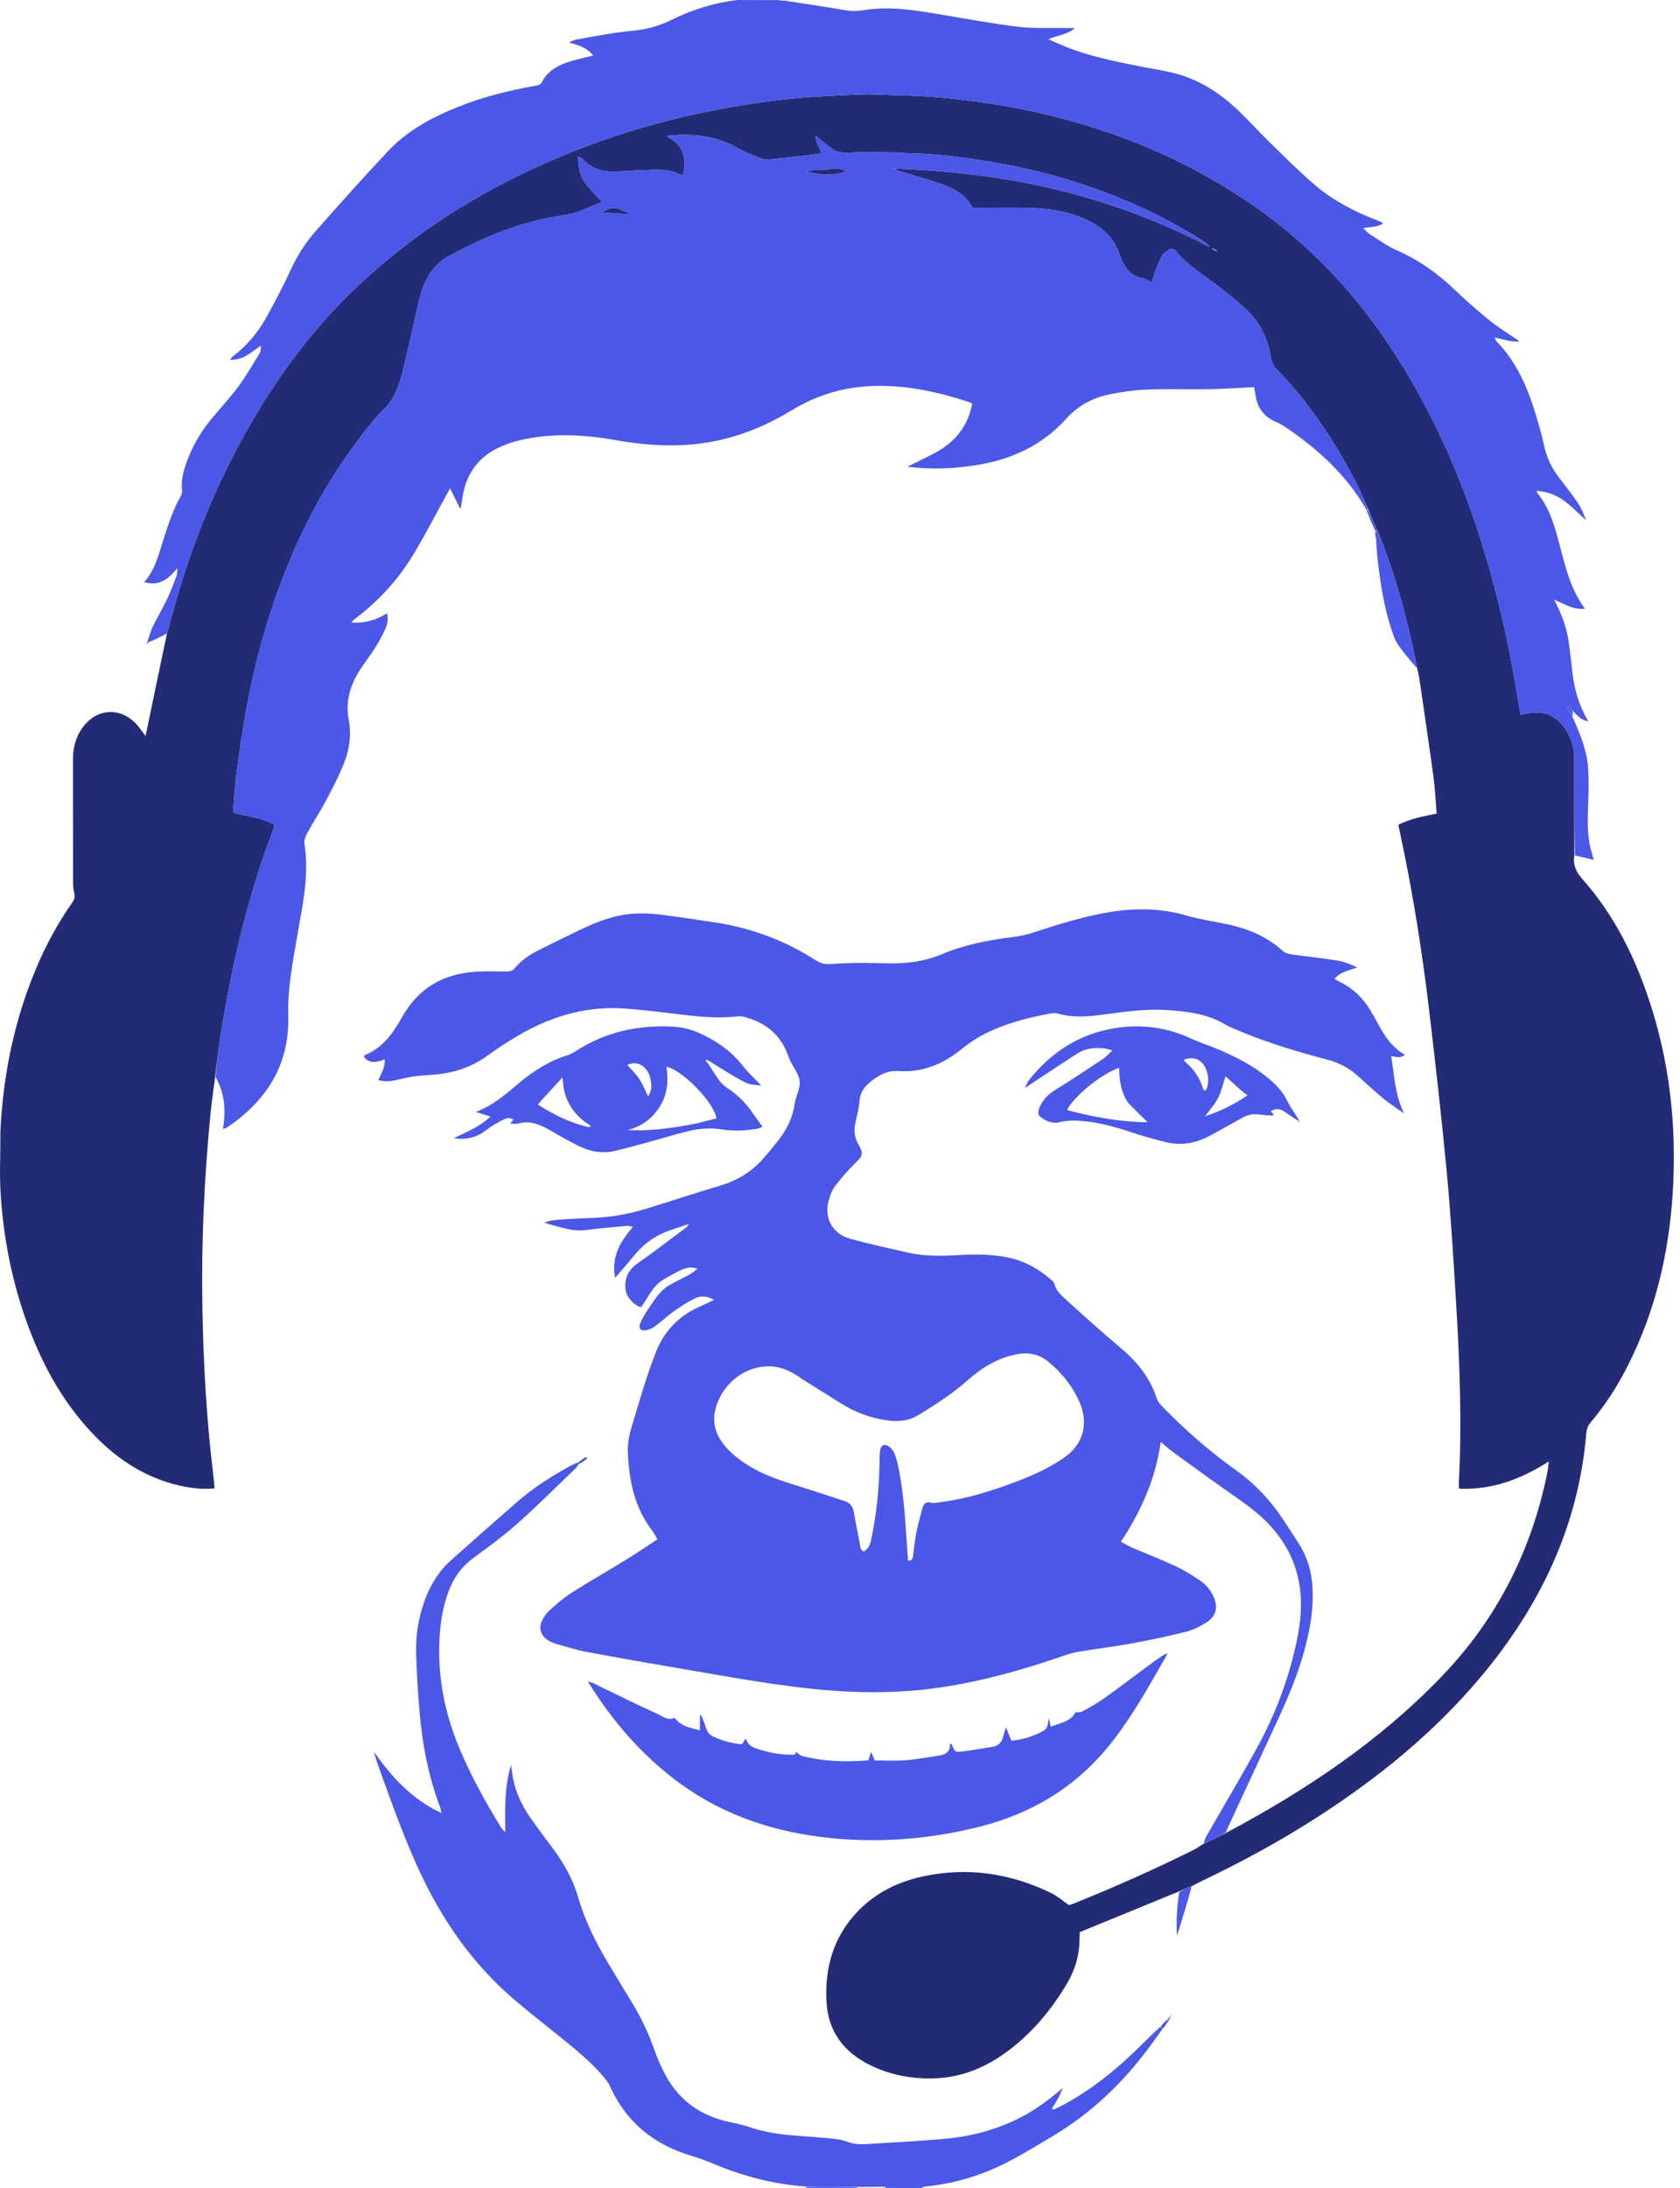 <svg width="169" height="220" viewBox="0 0 169 220" fill="none" xmlns="http://www.w3.org/2000/svg">
<path d="M81.129 220C81.06 219.973 81.068 219.945 81.139 219.866C82.875 219.83 84.548 219.846 86.214 219.896C86.207 219.931 86.195 220 86.195 220C84.532 220 82.87 220 81.129 220Z" fill="#4B57E7"/>
<path d="M92.841 219.843C92.841 219.843 92.822 219.921 92.827 219.961C91.611 220 90.391 220 89.09 219.965C89.009 219.93 88.997 219.86 89.075 219.846C90.383 219.836 91.612 219.839 92.841 219.843Z" fill="#4B57E7"/>
<path d="M0.03 119.382C0.014 118.759 -0.005 118.21 0.001 117.661C0.016 116.367 0.042 115.072 0.042 113.701C0.276 108.881 1.12 104.251 2.703 99.763C3.83 96.568 5.296 93.545 7.25 90.771C7.494 90.424 7.579 90.123 7.453 89.702C7.344 89.34 7.35 88.936 7.35 88.551C7.343 84.458 7.349 80.366 7.343 76.274C7.342 75.193 7.603 74.193 8.204 73.294C9.679 71.089 12.356 71.004 13.975 73.106C14.192 73.387 14.402 73.675 14.644 73.998C15.352 70.584 16.047 67.231 16.78 63.758C16.983 63.024 17.151 62.412 17.317 61.799C19.043 55.426 21.434 49.318 24.667 43.553C27.959 37.681 31.935 32.347 36.979 27.84C38.919 26.106 40.94 24.482 43.07 22.994C46.773 20.407 50.71 18.232 54.84 16.401C58.508 14.775 62.275 13.434 66.15 12.396C70.127 11.332 74.153 10.554 78.245 10.066C81.045 9.732 83.853 9.596 86.664 9.489C87.957 9.44 89.257 9.562 90.554 9.582C93.595 9.63 96.608 9.959 99.612 10.413C103.168 10.951 106.654 11.77 110.08 12.852C114.097 14.121 117.945 15.783 121.615 17.857C125.142 19.849 128.427 22.179 131.409 24.916C133.426 26.766 135.29 28.764 136.994 30.918C140.481 35.324 143.243 40.158 145.544 45.262C147.341 49.245 148.765 53.368 149.94 57.578C150.958 61.221 151.791 64.905 152.41 68.637C152.586 69.694 152.775 70.748 152.964 71.838C153.178 71.808 153.34 71.802 153.494 71.763C155.147 71.342 156.479 71.847 157.441 73.252C158.053 74.147 158.356 75.136 158.359 76.213C158.368 79.475 158.366 82.738 158.369 86C158.215 86.965 158.561 87.683 159.223 88.429C162.312 91.91 164.358 95.994 165.836 100.378C167.973 106.72 168.685 113.253 168.27 119.904C167.888 126.026 166.503 131.909 163.694 137.406C162.685 139.381 161.5 141.242 160.062 142.934C159.781 143.265 159.616 143.61 159.58 144.042C158.799 153.472 154.889 161.549 148.866 168.697C144.194 174.241 138.626 178.749 132.555 182.662C128.79 185.088 124.862 187.224 120.816 189.143C120.544 189.272 120.283 189.427 119.916 189.609C119.414 189.815 119.013 189.983 118.612 190.151C115.294 191.511 111.976 192.871 108.617 194.248C108.592 194.792 108.607 195.43 108.524 196.055C108.366 197.244 107.958 198.362 107.347 199.392C105.782 202.033 103.854 204.365 101.379 206.206C99.227 207.806 96.843 208.83 94.128 208.941C91.798 209.037 89.556 208.633 87.463 207.586C84.9 206.305 83.332 204.259 83.15 201.361C82.928 197.821 83.85 194.622 86.406 192.037C88.188 190.236 90.386 189.174 92.839 188.645C97.327 187.679 101.625 188.322 105.732 190.312C106.343 190.607 106.871 191.075 107.526 191.524C107.591 191.505 107.776 191.467 107.948 191.398C112.098 189.729 116.187 187.921 120.186 185.916C120.452 185.783 120.688 185.588 121.044 185.39C121.873 184.997 122.596 184.638 123.319 184.278C131.316 180.027 138.789 175.049 145.094 168.472C150.653 162.673 154.112 155.776 155.679 147.913C155.732 147.648 155.747 147.374 155.801 146.93C152.984 148.72 150.09 149.811 146.777 149.659C146.767 149.439 146.744 149.255 146.753 149.072C147.076 142.906 146.829 136.747 146.453 130.593C146.194 126.347 145.938 122.097 145.539 117.862C145.031 112.473 144.418 107.093 143.782 101.717C143.087 95.847 142.167 90.011 140.942 84.226C140.852 83.798 140.759 83.371 140.662 82.921C141.885 82.308 143.18 82.057 144.518 81.797C144.415 80.54 144.37 79.354 144.211 78.183C143.758 74.846 143.26 71.515 142.774 68.182C142.734 67.91 142.65 67.645 142.576 67.247C142.247 65.694 141.953 64.264 141.605 62.847C140.815 59.631 139.853 56.469 138.558 53.355C138.244 52.617 137.938 51.936 137.626 51.195C137.289 50.406 136.982 49.665 136.622 48.95C134.422 44.583 131.765 40.532 128.327 37.022C128.095 36.785 127.914 36.421 127.866 36.094C127.589 34.164 126.803 32.484 125.392 31.15C124.452 30.261 123.43 29.454 122.402 28.665C120.981 27.574 119.415 26.662 118.277 25.233C118.091 24.999 117.842 24.961 117.612 25.102C117.358 25.256 117.066 25.429 116.927 25.672C116.643 26.17 116.434 26.714 116.225 27.25C116.089 27.599 116.007 27.969 115.88 28.4C115.5 28.229 115.215 28.033 114.904 27.97C113.581 27.705 113.003 26.729 112.627 25.594C112.085 23.957 110.942 22.896 109.45 22.17C107.708 21.322 105.824 20.993 103.915 20.919C101.906 20.84 99.893 20.901 97.823 20.901C97.258 19.752 96.194 19.057 94.981 18.611C93.715 18.145 92.406 17.794 91.115 17.395C90.931 17.337 90.74 17.299 90.558 17.234C90.382 17.171 90.215 17.086 89.883 16.941C95.547 17.15 100.96 17.776 106.293 19.056C111.647 20.341 116.756 22.265 121.646 24.812C121.542 24.619 121.408 24.495 121.256 24.396C117.574 22.007 113.629 20.162 109.484 18.737C106.319 17.649 103.079 16.842 99.781 16.291C96.869 15.803 93.939 15.439 90.978 15.395C90.703 15.391 90.429 15.335 90.154 15.333C88.58 15.325 87.003 15.274 85.433 15.35C84.79 15.381 84.222 15.347 83.711 14.969C83.162 14.564 82.635 14.128 82.054 13.67C81.997 14.339 82.507 14.799 82.624 15.421C82.283 15.476 81.987 15.536 81.689 15.569C80.264 15.729 78.84 15.891 77.413 16.03C77.148 16.056 76.851 16.043 76.608 15.948C75.814 15.635 74.999 15.343 74.262 14.922C72.067 13.666 69.725 13.363 67.041 13.669C68.836 14.622 69.116 16 68.696 17.629C68.104 17.439 67.571 17.167 67.017 17.113C66.197 17.033 65.361 17.093 64.533 17.119C63.568 17.151 62.604 17.25 61.64 17.248C60.497 17.247 59.466 16.902 58.656 16.039C58.556 15.932 58.412 15.867 58.175 15.705C58.172 16.739 58.302 17.612 58.838 18.338C59.35 19.032 59.972 19.643 60.554 20.301C59.7 20.657 58.865 21.016 58.019 21.351C57.766 21.451 57.488 21.495 57.218 21.545C56.296 21.716 55.364 21.838 54.453 22.05C51.089 22.832 47.957 24.209 44.948 25.87C44.433 26.154 43.982 26.606 43.593 27.059C42.724 28.072 42.358 29.329 42.062 30.599C41.55 32.801 41.096 35.018 40.545 37.211C40.169 38.711 39.684 40.183 38.477 41.28C38.151 41.577 37.86 41.916 37.58 42.257C34.5 46.018 31.95 50.103 29.94 54.536C27.532 59.847 25.877 65.387 24.815 71.109C24.428 73.195 24.132 75.299 23.841 77.402C23.672 78.63 23.59 79.871 23.482 81.107C23.463 81.316 23.509 81.53 23.525 81.733C24.945 82.059 26.347 82.231 27.639 82.92C27.54 83.225 27.467 83.488 27.369 83.741C26.203 86.759 25.28 89.852 24.467 92.981C23.515 96.642 22.797 100.351 22.188 104.082C21.962 105.468 21.823 106.869 21.644 108.263C21.49 109.467 21.306 110.669 21.187 111.877C20.543 118.374 20.248 124.887 20.36 131.415C20.456 137.027 20.767 142.626 21.446 148.201C21.502 148.662 21.536 149.125 21.585 149.634C20.195 149.765 18.866 149.574 17.555 149.229C14.187 148.341 11.455 146.43 9.118 143.911C6.079 140.636 4.04 136.772 2.571 132.588C1.079 128.338 0.266 123.953 0.03 119.382ZM122.376 25.268C122.406 25.268 122.437 25.269 122.467 25.27C122.431 25.251 122.396 25.233 122.316 25.123C122.221 25.097 122.127 25.07 122.022 24.971C121.985 24.974 121.947 24.978 121.909 24.982C121.951 25.003 121.992 25.023 122.078 25.137C122.176 25.16 122.273 25.182 122.376 25.268Z" fill="#242B76"/>
<path d="M123.341 184.213C122.596 184.638 121.874 184.997 121.086 185.355C121.144 185.079 121.247 184.793 121.395 184.534C123.099 181.56 124.863 178.62 126.505 175.613C128.449 172.052 129.831 168.275 130.584 164.272C131.357 160.164 130.639 156.469 127.733 153.332C126.654 152.168 125.381 151.248 124.082 150.347C122.085 148.96 120.122 147.525 118.152 146.098C117.708 145.777 117.299 145.407 116.759 144.965C116.254 148.673 114.795 151.906 112.756 155.002C113.208 155.235 113.581 155.456 113.976 155.626C115.397 156.238 116.842 156.797 118.244 157.449C119.067 157.831 119.849 158.316 120.605 158.819C121.228 159.235 121.747 159.781 122.065 160.484C122.566 161.593 122.352 162.501 121.323 163.138C120.695 163.525 120.005 163.877 119.295 164.054C117.475 164.507 115.636 164.894 113.791 165.232C112.026 165.554 110.241 165.766 108.469 166.059C107.929 166.148 107.396 166.319 106.876 166.499C102.875 167.887 98.812 169.025 94.614 169.646C90.958 170.186 87.294 170.242 83.614 169.959C78.618 169.574 73.704 168.642 68.775 167.805C65.507 167.251 62.242 166.678 58.985 166.068C57.957 165.876 56.953 165.55 55.944 165.264C55.655 165.182 55.367 165.057 55.113 164.897C54.391 164.441 54.157 163.637 54.55 162.88C54.738 162.518 54.983 162.156 55.286 161.889C55.989 161.27 56.698 160.637 57.486 160.137C59.328 158.967 61.227 157.885 63.087 156.742C64.095 156.122 65.072 155.45 66.138 154.753C65.916 154.386 65.775 154.092 65.58 153.839C63.795 151.515 63.274 148.792 63.157 145.968C63.123 145.159 63.285 144.309 63.52 143.527C64.283 140.988 65.004 138.426 65.969 135.962C66.771 133.909 68.231 132.31 70.323 131.395C70.794 131.189 71.252 130.953 71.827 130.677C71.073 130.248 70.414 130.273 69.824 130.568C69.089 130.936 68.394 131.397 67.724 131.876C67.073 132.341 66.492 132.905 65.843 133.374C65.567 133.573 65.205 133.711 64.866 133.754C64.458 133.805 64.224 133.507 64.371 133.118C64.544 132.662 64.8 132.23 65.067 131.819C65.456 131.219 65.858 130.623 66.311 130.072C66.582 129.743 66.93 129.451 67.296 129.234C67.984 128.825 68.716 128.494 69.417 128.107C69.668 127.968 69.882 127.76 70.164 127.544C69.263 127.266 68.818 127.437 66.763 128.629C65.645 129.278 65.206 130.451 64.493 131.414C63.751 131.216 63.028 130.402 62.939 129.709C62.792 128.563 63.152 127.7 64.135 127.015C65.81 125.848 67.426 124.594 69.064 123.373C69.125 123.327 69.159 123.244 69.305 123.039C68.681 123.253 68.198 123.434 67.705 123.586C66.157 124.062 64.864 124.91 63.84 126.17C63.37 126.749 62.878 127.31 62.394 127.878C62.256 128.04 62.113 128.197 61.88 128.461C61.477 126.35 62.388 124.832 63.669 123.344C63.404 123.297 63.231 123.227 63.066 123.243C61.718 123.366 60.369 123.476 59.028 123.65C58.241 123.753 57.489 123.678 56.734 123.477C56.076 123.303 55.413 123.144 54.744 122.907C55.221 122.741 55.71 122.652 56.209 122.622C57.23 122.559 58.251 122.486 59.273 122.459C61.192 122.409 63.072 122.108 64.903 121.55C67.466 120.769 70.009 119.923 72.575 119.152C74.269 118.643 75.686 117.741 76.836 116.411C77.324 115.847 77.803 115.274 78.264 114.688C79.114 113.608 79.732 112.432 79.926 111.038C80.036 110.25 80.513 109.467 80.446 108.716C80.381 107.999 79.818 107.329 79.487 106.632C79.346 106.334 79.244 106.016 79.115 105.711C78.297 103.764 76.748 102.714 74.772 102.207C74.539 102.147 74.276 102.172 74.031 102.198C72.034 102.407 70.059 102.186 68.081 101.944C66.381 101.736 64.678 101.534 62.971 101.402C59.153 101.106 55.627 102.096 52.342 103.99C51.194 104.651 50.075 105.374 49.003 106.151C47.526 107.221 45.886 107.796 44.097 107.998C43.329 108.084 42.551 108.095 41.785 108.195C41.158 108.276 40.537 108.419 39.921 108.568C39.323 108.713 38.734 108.773 38.063 108.589C38.34 107.909 38.758 107.306 38.7 106.495C37.923 106.81 37.191 106.983 36.606 106.246C36.645 106.169 36.656 106.094 36.693 106.08C38.445 105.374 39.511 103.937 40.365 102.386C42.011 99.395 44.526 97.899 47.867 97.695C48.885 97.632 49.909 97.656 50.929 97.672C51.284 97.678 51.551 97.626 51.794 97.329C52.491 96.48 53.405 95.907 54.38 95.427C55.717 94.768 57.052 94.103 58.397 93.46C60.152 92.62 61.962 91.936 63.93 91.845C64.753 91.807 65.59 91.845 66.408 91.947C68.215 92.171 70.016 92.453 71.818 92.721C75.505 93.269 78.933 94.526 82.067 96.547C82.555 96.862 83.002 96.961 83.594 96.918C85.051 96.811 86.518 96.788 87.979 96.823C89.558 96.86 91.133 96.917 92.685 96.572C93.355 96.423 94.03 96.238 94.66 95.969C96.947 94.993 99.349 94.521 101.8 94.22C102.48 94.137 103.165 94.003 103.816 93.792C106.446 92.94 109.075 92.096 111.817 91.667C114.389 91.265 116.925 91.321 119.448 92.068C120.715 92.443 122.039 92.622 123.337 92.893C125.481 93.341 127.457 94.133 129.095 95.653C129.291 95.835 129.628 95.907 129.911 95.947C131.469 96.166 133.036 96.323 134.587 96.578C135.254 96.687 135.891 96.979 136.539 97.256C135.754 97.586 134.876 97.648 134.248 98.408C134.414 98.509 134.536 98.602 134.673 98.665C136.078 99.312 137.121 100.349 137.907 101.662C138.177 102.113 138.431 102.573 138.682 103.034C139.335 104.237 140.089 105.351 141.34 106.048C140.851 106.334 140.851 106.334 139.946 106.179C140.263 108.042 140.307 109.925 141.144 111.723C141.132 111.802 141.098 111.838 141.098 111.838C140.452 111.375 139.777 110.948 139.165 110.443C138.271 109.703 137.422 108.91 136.555 108.137C135.672 107.349 134.661 106.825 133.51 106.526C130.568 105.761 127.659 104.885 124.847 103.717C124.312 103.495 123.76 103.292 123.264 102.998C121.44 101.92 119.416 101.678 117.37 101.543C115.373 101.412 113.397 101.679 111.424 101.944C109.75 102.169 108.077 102.382 106.407 101.894C106.179 101.827 105.909 101.846 105.67 101.89C103.711 102.254 101.781 102.727 99.946 103.525C98.799 104.023 97.733 104.648 96.762 105.444C94.923 106.949 92.833 107.841 90.428 107.677C89.329 107.603 88.511 108.019 87.71 108.641C87.036 109.163 86.531 109.742 86.466 110.677C86.409 111.496 86.15 112.301 86.008 113.116C85.892 113.787 85.993 114.412 86.343 115.029C86.901 116.015 86.799 116.193 85.965 117.01C85.278 117.683 84.639 118.414 84.055 119.178C83.745 119.583 83.534 120.095 83.388 120.591C82.853 122.416 83.703 124.038 85.532 124.542C87.421 125.062 89.342 125.469 91.251 125.914C92.939 126.307 94.65 126.282 96.366 126.181C98.053 126.082 99.737 126.078 101.403 126.423C103.069 126.768 104.5 127.572 105.77 128.685C105.872 128.775 106.019 128.872 106.042 128.986C106.2 129.783 106.803 130.264 107.343 130.756C109.08 132.337 110.823 133.915 112.625 135.42C114.318 136.834 115.678 138.447 116.358 140.585C116.46 140.906 116.721 141.198 116.965 141.448C119.245 143.793 121.706 145.933 124.366 147.832C126.264 149.187 127.814 150.847 129.087 152.783C129.633 153.615 130.185 154.443 130.715 155.285C131.482 156.5 131.886 157.838 132.006 159.267C132.192 161.503 131.821 163.673 131.243 165.82C130.559 168.365 129.528 170.777 128.422 173.16C126.747 176.769 125.073 180.378 123.401 183.988C123.378 184.037 123.375 184.095 123.341 184.213ZM80.686 138.648C79.759 137.969 78.771 137.435 77.591 137.37C75.216 137.24 72.972 138.802 72.122 141.162C71.626 142.54 71.788 143.82 72.646 145.012C73.22 145.808 73.951 146.434 74.751 146.988C76.198 147.992 77.813 148.621 79.484 149.14C81.302 149.706 83.108 150.315 84.924 150.892C85.483 151.07 85.789 151.416 85.888 152.001C86.068 153.062 86.29 154.116 86.489 155.173C86.549 155.488 86.52 155.846 86.909 155.983C87.412 155.591 87.499 155.456 87.679 154.586C88.177 152.171 88.422 149.728 88.475 147.265C88.486 146.795 88.468 146.321 88.53 145.858C88.609 145.265 88.987 145.102 89.462 145.452C89.673 145.607 89.858 145.848 89.959 146.09C90.129 146.494 90.252 146.924 90.343 147.355C90.852 149.768 91.028 152.221 91.189 154.674C91.238 155.415 91.293 156.156 91.345 156.894C91.789 156.928 91.818 156.654 91.856 156.366C91.956 155.599 92.033 154.827 92.184 154.07C92.351 153.233 92.573 152.406 92.805 151.585C92.922 151.172 93.175 150.931 93.677 151.075C93.903 151.14 94.171 151.077 94.416 151.047C97.232 150.696 99.917 149.858 102.548 148.834C104.096 148.232 105.602 147.538 106.975 146.592C108.092 145.824 108.864 144.815 109.017 143.422C109.132 142.368 108.83 141.393 108.366 140.469C107.662 139.065 106.66 137.89 105.454 136.895C104.571 136.167 103.542 135.937 102.42 136.127C100.442 136.462 98.795 137.474 97.336 138.769C95.815 140.118 94.124 141.198 92.403 142.255C91.313 142.925 90.13 142.949 88.966 142.756C87.409 142.497 85.933 141.937 84.585 141.079C83.326 140.278 82.053 139.502 80.686 138.648Z" fill="#4B57E7"/>
<path d="M21.696 108.299C21.823 106.869 21.961 105.468 22.188 104.082C22.797 100.351 23.515 96.642 24.467 92.981C25.28 89.852 26.203 86.758 27.369 83.741C27.467 83.488 27.539 83.225 27.639 82.92C26.347 82.231 24.945 82.059 23.525 81.733C23.509 81.53 23.463 81.316 23.482 81.107C23.59 79.871 23.672 78.63 23.841 77.402C24.132 75.299 24.428 73.195 24.815 71.109C25.877 65.387 27.532 59.847 29.94 54.535C31.95 50.103 34.5 46.018 37.58 42.257C37.859 41.915 38.151 41.576 38.477 41.28C39.684 40.183 40.169 38.711 40.545 37.211C41.096 35.018 41.55 32.801 42.062 30.599C42.358 29.328 42.724 28.072 43.593 27.059C43.982 26.605 44.433 26.154 44.948 25.87C47.957 24.209 51.089 22.832 54.453 22.05C55.364 21.838 56.296 21.716 57.218 21.545C57.488 21.495 57.766 21.451 58.019 21.351C58.864 21.016 59.7 20.657 60.554 20.301C59.971 19.643 59.35 19.031 58.838 18.338C58.302 17.612 58.172 16.738 58.175 15.705C58.412 15.867 58.556 15.932 58.656 16.039C59.466 16.902 60.497 17.247 61.64 17.248C62.604 17.25 63.568 17.151 64.533 17.119C65.361 17.093 66.197 17.033 67.017 17.113C67.571 17.167 68.104 17.439 68.695 17.629C69.116 16 68.836 14.622 67.04 13.669C69.725 13.363 72.066 13.666 74.262 14.922C74.999 15.343 75.814 15.635 76.608 15.947C76.851 16.043 77.148 16.056 77.413 16.03C78.84 15.891 80.264 15.729 81.689 15.569C81.987 15.536 82.283 15.476 82.624 15.421C82.507 14.799 81.997 14.339 82.054 13.67C82.635 14.128 83.162 14.564 83.711 14.969C84.222 15.347 84.79 15.381 85.433 15.35C87.003 15.274 88.58 15.325 90.154 15.333C90.429 15.335 90.703 15.39 90.978 15.395C93.939 15.439 96.869 15.803 99.781 16.29C103.079 16.842 106.319 17.648 109.484 18.737C113.629 20.162 117.574 22.007 121.256 24.396C121.408 24.495 121.542 24.619 121.646 24.812C116.756 22.264 111.647 20.341 106.293 19.056C100.96 17.776 95.547 17.15 89.883 16.941C90.215 17.086 90.382 17.171 90.558 17.234C90.74 17.299 90.931 17.337 91.115 17.394C92.406 17.794 93.715 18.145 94.981 18.611C96.194 19.057 97.258 19.752 97.823 20.901C99.892 20.901 101.906 20.84 103.915 20.918C105.824 20.993 107.708 21.321 109.45 22.17C110.942 22.896 112.085 23.957 112.627 25.594C113.003 26.729 113.581 27.705 114.904 27.97C115.215 28.033 115.5 28.228 115.88 28.4C116.007 27.969 116.089 27.599 116.224 27.25C116.434 26.714 116.643 26.17 116.927 25.672C117.066 25.429 117.358 25.256 117.612 25.102C117.842 24.961 118.091 24.999 118.277 25.232C119.415 26.662 120.981 27.574 122.402 28.665C123.43 29.453 124.452 30.261 125.392 31.149C126.803 32.484 127.589 34.164 127.866 36.094C127.913 36.421 128.095 36.785 128.327 37.022C131.765 40.532 134.422 44.582 136.622 48.95C136.982 49.665 137.289 50.406 137.585 51.196C137.55 51.256 137.467 51.258 137.467 51.258C135.465 47.773 132.589 45.145 129.295 42.93C129.022 42.746 128.734 42.572 128.43 42.449C127.191 41.946 126.479 41.048 126.301 39.721C126.266 39.452 126.203 39.187 126.153 38.921C124.663 38.993 123.209 39.099 121.753 39.124C119.624 39.161 117.492 39.082 115.367 39.166C114.077 39.216 112.779 39.401 111.515 39.668C109.859 40.018 108.408 40.82 107.26 42.093C104.836 44.782 101.75 46.196 98.237 46.758C95.993 47.118 93.732 47.222 91.289 46.923C91.599 46.767 91.774 46.681 91.947 46.592C92.902 46.098 93.908 45.681 94.8 45.092C96.409 44.03 97.43 42.525 97.798 40.602C97.711 40.539 97.653 40.472 97.58 40.448C94.249 39.361 90.86 38.615 87.326 38.829C84.573 38.996 82.01 39.806 79.654 41.242C77.322 42.662 74.848 43.724 72.17 44.296C68.734 45.031 65.32 44.846 61.88 44.239C58.654 43.67 55.395 43.511 52.165 44.289C51.446 44.463 50.733 44.722 50.068 45.046C48.026 46.041 46.889 47.719 46.533 49.946C46.481 50.273 46.434 50.601 46.383 50.928C46.379 50.955 46.36 50.978 46.283 51.133C45.939 50.433 45.632 49.809 45.276 49.087C45.095 49.419 44.954 49.679 44.811 49.937C43.729 51.895 42.707 53.89 41.548 55.803C40.03 58.308 38.07 60.442 35.718 62.204C35.588 62.301 35.468 62.413 35.368 62.591C36.634 62.675 37.807 62.378 38.938 61.649C39.075 62.23 38.981 62.722 38.788 63.159C38.488 63.837 38.135 64.497 37.74 65.125C37.24 65.919 36.645 66.654 36.146 67.449C35.206 68.948 34.74 70.574 35.08 72.351C35.364 73.841 35.161 75.292 34.63 76.665C34.124 77.972 33.464 79.225 32.806 80.466C32.198 81.613 31.483 82.703 30.857 83.84C30.695 84.133 30.58 84.529 30.629 84.849C30.982 87.126 30.726 89.369 30.341 91.61C29.971 93.761 29.55 95.904 29.25 98.064C29.065 99.4 28.964 100.764 28.999 102.11C29.128 107.105 26.789 110.702 22.775 113.392C22.712 113.434 22.626 113.44 22.43 113.5C22.728 111.671 22.631 109.942 21.696 108.299ZM83.063 17.059C82.431 17.104 81.786 17.035 81.169 17.24C82.435 17.591 83.692 17.716 85.094 17.244C84.394 16.802 83.803 16.929 83.063 17.059ZM62.126 20.935C61.565 20.8 61.106 21.014 60.599 21.343C61.546 21.416 62.404 21.483 63.261 21.549C63.267 21.519 63.273 21.489 63.279 21.46C62.935 21.302 62.591 21.144 62.126 20.935Z" fill="#4B57E7"/>
<path d="M158.438 86.003C158.366 82.738 158.367 79.475 158.358 76.213C158.356 75.136 158.053 74.147 157.441 73.252C156.479 71.847 155.147 71.342 153.493 71.762C153.339 71.802 153.177 71.808 152.964 71.838C152.775 70.748 152.585 69.693 152.41 68.637C151.791 64.905 150.958 61.221 149.94 57.578C148.765 53.368 147.34 49.245 145.544 45.262C143.242 40.158 140.481 35.323 136.994 30.917C135.29 28.764 133.426 26.766 131.409 24.916C128.427 22.178 125.141 19.849 121.615 17.856C117.945 15.783 114.097 14.121 110.08 12.852C106.654 11.77 103.168 10.951 99.612 10.413C96.607 9.959 93.595 9.629 90.554 9.582C89.257 9.562 87.957 9.44 86.664 9.489C83.853 9.595 81.045 9.731 78.244 10.066C74.153 10.554 70.127 11.332 66.15 12.396C62.274 13.434 58.508 14.775 54.84 16.401C50.71 18.231 46.773 20.407 43.07 22.994C40.94 24.481 38.919 26.106 36.979 27.839C31.935 32.346 27.959 37.681 24.666 43.553C21.434 49.318 19.043 55.426 17.316 61.799C17.15 62.412 16.983 63.024 16.794 63.681C16.194 64.005 15.618 64.285 14.963 64.563C14.884 64.561 14.833 64.52 14.833 64.52C15.001 64.029 15.122 63.515 15.346 63.051C15.803 62.106 16.344 61.202 16.797 60.255C17.154 59.51 17.442 58.731 17.736 57.957C17.83 57.709 17.843 57.429 17.836 57.111C16.985 58.174 16.055 58.978 14.507 58.521C15.603 57.296 15.952 55.782 16.418 54.321C16.904 52.793 17.392 51.267 18.189 49.861C18.278 49.705 18.335 49.492 18.313 49.318C18.177 48.234 18.485 47.233 18.856 46.246C19.434 44.706 20.27 43.311 21.323 42.047C22.209 40.986 23.156 39.971 23.977 38.862C24.746 37.823 25.393 36.692 26.076 35.59C26.213 35.368 26.267 35.094 26.244 34.75C25.791 35.066 25.352 35.406 24.881 35.693C24.383 35.995 23.84 36.194 23.138 36.169C23.261 36.014 23.319 35.902 23.409 35.835C24.929 34.71 26.068 33.258 26.96 31.616C27.765 30.135 28.551 28.64 29.253 27.11C29.919 25.659 30.777 24.342 31.82 23.161C34.2 20.469 36.594 17.786 39.058 15.171C40.987 13.123 43.429 11.814 46.015 10.771C48.537 9.755 51.161 9.101 53.833 8.625C54.11 8.576 54.36 8.546 54.514 8.247C55.057 7.198 55.996 6.631 57.069 6.266C57.642 6.07 58.237 5.941 58.824 5.786C59.08 5.718 59.339 5.662 59.674 5.581C59.02 4.75 58.151 4.541 57.234 4.263C57.475 4.165 57.708 4.024 57.959 3.978C59.233 3.742 60.509 3.514 61.789 3.316C62.635 3.185 63.491 3.122 64.339 3.005C65.499 2.846 66.592 2.47 67.642 1.957C69.695 0.953 71.847 0.278 74.188 0C75.582 0.006 76.906 0.015 78.307 0.012C78.383 0 78.388 -0.005 78.434 0.037C78.633 0.075 78.786 0.07 78.939 0.065C81.012 0.389 83.09 0.69 85.158 1.049C85.833 1.167 86.472 1.088 87.128 0.99C89.517 0.632 91.866 1.006 94.214 1.392C96.939 1.839 99.655 2.353 102.393 2.689C103.975 2.883 105.592 2.784 107.194 2.816C107.462 2.821 107.73 2.816 108.136 2.816C107.313 3.539 106.343 3.528 105.467 3.952C106.275 4.292 107.071 4.667 107.894 4.964C110.293 5.829 112.791 6.306 115.286 6.791C116.289 6.985 117.305 7.133 118.289 7.398C120.693 8.044 122.727 9.362 124.513 11.059C125.615 12.105 126.628 13.243 127.717 14.304C129.2 15.749 130.664 17.221 132.234 18.568C134.029 20.108 136.111 21.208 138.317 22.063C138.548 22.152 138.774 22.253 139.001 22.351C139.022 22.36 139.033 22.393 139.1 22.487C138.528 22.848 137.867 22.798 137.147 22.932C137.396 23.175 137.56 23.4 137.78 23.538C138.69 24.108 139.57 24.761 140.548 25.184C142.714 26.123 144.573 27.463 146.273 29.076C147.415 30.16 148.592 31.213 149.819 32.198C150.758 32.953 151.798 33.581 152.877 34.323C152.023 34.42 151.289 34.119 150.462 33.956C150.329 33.938 150.269 33.946 150.209 33.954C150.277 33.968 150.345 33.981 150.413 33.995C150.443 34.09 150.444 34.214 150.506 34.277C152.336 36.137 153.431 38.418 154.23 40.853C154.66 42.163 155.044 43.494 155.34 44.839C155.596 46.005 156.079 47.027 156.793 47.963C157.447 48.819 158.115 49.667 158.72 50.557C159.056 51.051 159.276 51.625 159.529 52.22C159.511 52.278 159.516 52.27 159.516 52.27C158.801 51.627 158.127 50.929 157.361 50.356C156.564 49.76 155.626 49.43 154.611 49.344C154.611 49.428 154.589 49.497 154.615 49.528C155.779 50.921 156.311 52.597 156.76 54.311C156.99 55.19 157.227 56.067 157.474 56.942C157.894 58.429 158.466 59.851 159.438 61.209C158.237 61.309 157.383 60.729 156.448 60.323C156.384 60.306 156.35 60.288 156.315 60.27C156.338 60.307 156.36 60.345 156.382 60.382C157.091 61.731 157.63 63.137 157.821 64.66C157.941 65.618 158.073 66.574 158.171 67.534C158.348 69.261 158.824 70.885 159.724 72.429C159.702 72.492 159.696 72.499 159.696 72.499C159.076 72.419 158.709 71.952 158.224 71.49C158.048 71.273 157.93 71.144 157.812 71.015C157.764 71.045 157.717 71.075 157.67 71.105C157.852 71.453 158.035 71.802 158.218 72.15C158.941 73.765 159.627 75.402 159.754 77.187C159.835 78.338 159.805 79.501 159.765 80.656C159.71 82.23 159.627 83.8 160.018 85.347C160.098 85.665 160.195 85.979 160.328 86.445C159.659 86.284 159.084 86.145 158.438 86.003ZM157.619 70.785L157.633 70.754C157.633 70.754 157.605 70.76 157.619 70.785ZM26.315 34.587C26.345 34.599 26.375 34.611 26.405 34.623C26.396 34.589 26.387 34.556 26.315 34.587Z" fill="#4B57E7"/>
<path d="M89.075 219.846C88.119 219.86 87.242 219.86 86.293 219.861C84.548 219.846 82.874 219.83 81.123 219.825C77.874 219.609 74.843 218.81 71.912 217.593C71.15 217.277 70.374 216.978 69.583 216.743C65.794 215.618 62.981 213.367 61.353 209.715C61.231 209.443 61.044 209.194 60.854 208.961C59.638 207.475 58.168 206.258 56.683 205.057C55.071 203.753 53.436 202.475 51.854 201.136C47.843 197.741 44.839 193.575 42.555 188.865C40.85 185.352 39.557 181.677 38.227 178.015C38.004 177.401 37.782 176.786 37.626 176.129C39.408 178.655 41.434 180.887 44.316 182.225C44.393 182.235 44.432 182.243 44.47 182.252C44.44 182.226 44.41 182.199 44.379 182.173C44.347 182.015 44.335 181.848 44.278 181.698C43.113 178.627 42.494 175.434 42.214 172.176C42.044 170.196 41.922 168.209 41.861 166.224C41.806 164.417 42.095 162.644 42.71 160.935C43.272 159.374 44.112 157.986 45.352 156.877C47.597 154.869 49.856 152.876 52.133 150.905C53.685 149.562 55.402 148.452 57.203 147.472C57.49 147.316 57.772 147.151 58.126 147.034C58.195 147.117 58.194 147.158 58.194 147.198C58.123 147.313 58.072 147.449 57.977 147.54C56.063 149.377 54.188 151.259 52.21 153.025C50.812 154.274 49.308 155.413 47.783 156.507C46.713 157.275 45.912 158.209 45.375 159.393C44.635 161.028 44.333 162.766 44.224 164.54C43.981 168.475 44.724 172.236 46.25 175.858C47.413 178.617 48.867 181.219 50.429 183.765C50.52 183.914 50.647 184.042 50.829 184.159C50.817 181.89 50.723 179.641 51.422 177.439C51.479 177.87 51.517 178.305 51.597 178.732C51.876 180.225 52.528 181.564 53.388 182.798C54.13 183.863 54.919 184.896 55.693 185.939C56.788 187.415 57.654 188.994 58.17 190.779C58.818 193.018 59.845 195.104 61.026 197.11C61.909 198.61 62.833 200.085 63.724 201.581C64.587 203.033 65.295 204.556 65.854 206.155C66.162 207.037 66.548 207.905 67.001 208.722C68.429 211.303 70.656 212.792 73.529 213.371C74.228 213.512 74.925 213.689 75.603 213.912C77.006 214.374 78.449 214.58 79.912 214.694C81.234 214.796 82.557 214.891 83.876 215.022C84.339 215.068 84.813 215.159 85.246 215.324C85.886 215.567 86.524 215.604 87.195 215.557C89.867 215.368 92.548 215.268 95.214 215.009C97.841 214.753 100.373 214.073 102.735 212.844C104.243 212.06 105.581 211.047 106.912 209.911C106.759 210.257 106.625 210.613 106.448 210.946C106.261 211.298 106.034 211.628 105.824 211.967C105.86 212.011 105.895 212.055 105.931 212.1C106.194 211.981 106.464 211.876 106.72 211.742C109.212 210.441 111.435 208.758 113.495 206.861C114.57 205.872 115.573 204.804 116.708 203.78C116.854 203.848 116.901 203.907 116.948 203.966C116.502 204.584 116.064 205.207 115.61 205.818C112.951 209.405 109.781 212.442 105.934 214.737C104.371 215.67 102.815 216.623 101.196 217.448C98.619 218.761 95.872 219.561 92.911 219.84C91.611 219.839 90.382 219.836 89.075 219.846ZM105.638 212.116C105.67 212.129 105.702 212.141 105.733 212.154C105.725 212.122 105.716 212.09 105.638 212.116ZM50.955 184.396L50.919 184.368C50.919 184.368 50.919 184.425 50.955 184.396Z" fill="#4B57E7"/>
<path d="M117.384 166.24C117.378 166.294 117.388 166.358 117.364 166.401C115.597 169.496 113.879 172.62 111.633 175.415C108.212 179.671 103.789 182.325 98.539 183.647C93.619 184.887 88.621 185.299 83.57 184.79C78.119 184.241 73.021 182.617 68.534 179.389C64.716 176.642 61.681 173.156 59.126 169.04C59.413 169.131 59.579 169.17 59.734 169.235C59.886 169.299 60.025 169.394 60.174 169.466C62.16 170.422 64.135 171.402 66.143 172.311C66.651 172.541 67.158 173.002 67.818 172.719C67.848 172.707 67.93 172.789 67.974 172.84C68.592 173.567 69.465 173.715 70.41 173.957C70.41 173.41 70.41 172.935 70.41 172.461C70.455 172.453 70.501 172.445 70.546 172.437C70.726 172.916 70.915 173.392 71.084 173.876C71.2 174.212 71.418 174.422 71.739 174.574C72.647 175.006 73.596 175.268 74.647 175.364C74.757 175.18 74.867 174.998 74.976 174.816C75.015 174.849 75.075 174.875 75.089 174.916C75.252 175.413 75.628 175.639 76.103 175.792C77.214 176.151 78.339 176.41 79.513 176.41C79.753 176.41 80.037 176.474 80.084 176.118C80.274 176.258 80.447 176.474 80.663 176.53C82.85 177.106 85.074 177.159 87.34 176.977C87.436 176.693 87.522 176.443 87.632 176.121C87.757 176.419 87.86 176.665 87.995 176.986C89.007 176.986 90.029 177.047 91.04 176.97C92.139 176.887 93.229 176.682 94.321 176.52C95.017 176.416 95.631 176.21 95.556 175.313C95.651 175.334 95.732 175.331 95.742 175.356C96.078 176.219 96.075 176.162 96.968 176.063C97.926 175.957 98.874 175.761 99.828 175.621C100.463 175.529 100.784 175.142 100.928 174.552C101 174.258 101.097 173.97 101.194 173.644C101.38 174.114 101.551 174.544 101.731 175C102.922 174.893 103.981 174.56 104.979 173.992C105.487 173.703 105.38 173.186 105.523 172.752C105.575 172.995 105.625 173.23 105.702 173.59C106.659 173.217 107.688 173.108 108.18 172.152C108.421 172.124 108.691 172.164 108.88 172.059C109.629 171.645 110.384 171.231 111.078 170.735C112.693 169.581 114.272 168.377 115.869 167.198C116.335 166.854 116.814 166.529 117.339 166.221C117.391 166.246 117.384 166.24 117.384 166.24Z" fill="#4B57E7"/>
<path d="M71.214 106.891C71.591 107.469 71.946 108.062 72.352 108.619C72.557 108.9 72.823 109.159 73.114 109.35C74.148 110.025 75.011 110.863 75.703 111.884C76.012 112.339 76.342 112.779 76.702 113.281C76.549 113.34 76.394 113.431 76.228 113.461C74.997 113.688 73.768 113.73 72.52 113.535C71.42 113.363 70.304 113.455 69.226 113.721C67.834 114.064 66.461 114.487 65.077 114.865C64.04 115.149 63.002 115.433 61.957 115.686C60.67 115.998 59.423 115.816 58.25 115.227C57.312 114.757 56.391 114.25 55.486 113.719C54.439 113.104 53.386 112.606 52.12 112.957C51.89 113.021 51.627 112.966 51.32 112.966C51.435 112.82 51.525 112.706 51.651 112.546C51.301 112.322 50.947 112.405 50.648 112.562C50.063 112.867 49.468 113.178 48.951 113.582C48.001 114.325 46.969 114.64 45.658 114.417C47 113.795 48.28 113.245 49.346 112.256C48.877 112.107 48.474 111.977 47.882 111.788C49.758 111.068 51.043 109.844 52.404 108.728C53.805 107.579 55.321 106.638 57.067 106.097C57.378 106.001 57.676 105.834 57.952 105.656C60.916 103.739 64.195 103.032 67.674 103.212C68.539 103.257 69.445 103.46 70.235 103.81C71.96 104.575 73.518 105.607 74.708 107.137C75.246 107.829 75.912 108.423 76.552 109.104C76.584 109.147 76.586 109.141 76.586 109.141C76.107 109.067 75.588 109.087 75.158 108.9C74.432 108.585 73.755 108.151 73.07 107.746C72.526 107.424 72.001 107.071 71.383 106.694C71.261 106.621 71.215 106.606 71.129 106.579C71.053 106.552 71.01 106.558 70.966 106.564C71.001 106.61 71.036 106.656 71.076 106.744C71.126 106.822 71.171 106.857 71.214 106.891ZM70.12 112.934C70.775 112.766 71.43 112.598 72.07 112.434C71.849 110.845 68.623 107.545 67.038 107.246C67.265 108.663 67.147 110.015 66.376 111.248C65.616 112.462 64.539 113.248 63.14 113.611C65.467 113.732 67.731 113.406 70.12 112.934ZM59.411 113.17C58.038 112.327 57.076 111.177 56.745 109.567C56.67 109.2 56.642 108.824 56.575 108.322C55.71 109.268 54.917 110.134 54.093 111.035C55.673 112.072 57.348 112.87 59.183 113.315C59.257 113.333 59.344 113.301 59.411 113.17ZM65.339 108.07C64.831 107.009 64.013 106.65 63.105 107.064C63.512 107.535 63.979 107.976 64.321 108.498C64.678 109.042 64.915 109.663 65.207 110.256C65.598 109.463 65.619 109.225 65.339 108.07ZM59.877 113.402C59.828 113.391 59.779 113.381 59.731 113.37C59.76 113.39 59.789 113.41 59.877 113.402Z" fill="#4B57E7"/>
<path d="M103.125 109.337C103.26 109.074 103.354 108.779 103.535 108.554C105.783 105.761 108.599 103.919 112.196 103.359C114.838 102.947 117.359 103.273 119.791 104.4C120.715 104.828 121.695 105.137 122.635 105.536C124.317 106.25 125.941 107.078 127.374 108.229C128.237 108.922 129.018 109.682 129.512 110.717C129.818 111.358 130.278 111.926 130.655 112.596C130.64 112.666 130.611 112.685 130.611 112.685C130.177 112.401 129.732 112.131 129.311 111.828C128.849 111.496 128.388 111.338 127.837 111.726C127.935 111.835 128.037 111.95 128.142 112.067C128.108 112.095 128.072 112.147 128.039 112.146C127.626 112.124 127.209 112.126 126.803 112.059C126.176 111.955 125.594 112.033 125.04 112.34C124.002 112.916 122.963 113.49 121.925 114.067C120.447 114.89 118.894 115.248 117.221 114.81C116.261 114.559 115.294 114.324 114.354 114.01C112.727 113.466 111.094 112.958 109.386 112.753C108.438 112.639 107.505 112.582 106.533 112.829C105.856 113.001 105.114 112.671 104.554 112.19C104.43 112.083 104.431 111.719 104.501 111.518C104.744 110.824 105.199 110.259 105.787 109.827C106.275 109.469 106.813 109.179 107.321 108.848C108.546 108.05 109.773 107.255 110.985 106.438C111.275 106.242 111.51 105.966 111.911 105.598C111.492 105.501 111.222 105.402 110.946 105.382C110.05 105.318 109.168 105.406 108.393 105.903C106.93 106.842 105.483 107.804 104.032 108.761C103.757 108.943 103.496 109.147 103.173 109.336C103.118 109.33 103.125 109.337 103.125 109.337ZM113.536 110.931C112.771 109.871 112.601 108.635 112.576 107.351C110.774 107.97 107.996 110.24 107.341 111.6C109.999 112.31 112.679 112.797 115.453 112.827C114.803 112.197 114.201 111.615 113.536 110.931ZM124.82 109.599C124.303 109.129 123.787 108.66 123.28 108.199C123.03 108.962 122.877 109.703 122.549 110.355C122.231 110.988 121.734 111.53 121.238 112.22C122.815 111.699 124.175 111.021 125.491 110.122C125.254 109.937 125.082 109.803 124.82 109.599ZM121.328 109.597C121.644 108.837 121.61 108.089 121.259 107.35C120.846 106.48 120.053 106.18 119.062 106.543C119.138 106.632 119.198 106.724 119.277 106.793C120.132 107.538 120.742 108.438 121.048 109.539C121.065 109.602 121.181 109.638 121.328 109.597Z" fill="#4B57E7"/>
<path d="M138.567 53.412C139.852 56.469 140.815 59.631 141.605 62.847C141.953 64.264 142.247 65.694 142.554 67.187C141.895 66.433 141.208 65.637 140.616 64.776C140.311 64.332 140.139 63.783 139.966 63.262C139.259 61.129 138.913 58.921 138.635 56.7C138.536 55.906 138.477 55.107 138.423 54.185C138.413 53.958 138.38 53.857 138.347 53.756C138.334 53.682 138.321 53.607 138.358 53.476C138.46 53.416 138.514 53.414 138.567 53.412Z" fill="#4B57E7"/>
<path d="M118.625 190.233C119.013 189.983 119.414 189.815 119.877 189.648C119.423 191.321 118.905 192.992 118.405 194.608C118.303 193.218 118.394 191.764 118.625 190.233Z" fill="#4B57E7"/>
<path d="M138.559 53.354C138.514 53.414 138.461 53.416 138.368 53.419C138.045 52.739 137.762 52.058 137.473 51.318C137.467 51.258 137.55 51.256 137.591 51.255C137.938 51.936 138.244 52.617 138.559 53.354Z" fill="#4B57E7"/>
<path d="M116.995 203.94C116.901 203.907 116.855 203.847 116.76 203.758C116.93 203.498 117.148 203.268 117.443 203.042C117.54 203.065 117.561 203.083 117.583 203.101C117.403 203.372 117.223 203.643 116.995 203.94Z" fill="#4B57E7"/>
<path d="M58.252 147.199C58.195 147.157 58.195 147.117 58.185 147.016C58.432 146.794 58.689 146.632 58.945 146.469C58.987 146.527 59.029 146.586 59.071 146.644C58.817 146.829 58.563 147.014 58.252 147.199Z" fill="#4B57E7"/>
<path d="M158.218 72.067C158.036 71.802 157.853 71.453 157.67 71.105C157.717 71.075 157.765 71.045 157.812 71.016C157.93 71.144 158.048 71.273 158.18 71.445C158.201 71.653 158.209 71.819 158.218 72.067Z" fill="#4B57E7"/>
<path d="M117.489 203.017C117.516 202.915 117.573 202.842 117.674 202.756C117.719 202.744 117.715 202.741 117.715 202.741C117.699 202.84 117.683 202.938 117.625 203.069C117.561 203.083 117.54 203.065 117.489 203.017Z" fill="#4B57E7"/>
<path d="M130.654 112.655C130.707 112.699 130.746 112.754 130.786 112.808C130.73 112.792 130.674 112.776 130.615 112.723C130.611 112.685 130.64 112.666 130.654 112.655Z" fill="#4B57E7"/>
<path d="M138.335 53.81C138.381 53.857 138.414 53.958 138.437 54.115C138.392 54.068 138.357 53.966 138.335 53.81Z" fill="#4B57E7"/>
<path d="M159.704 72.488C159.745 72.497 159.782 72.51 159.82 72.524C159.786 72.539 159.753 72.554 159.707 72.534C159.695 72.499 159.701 72.492 159.704 72.488Z" fill="#4B57E7"/>
<path d="M117.879 202.574C117.856 202.63 117.833 202.686 117.763 202.741C117.716 202.741 117.719 202.744 117.72 202.746C117.748 202.698 117.775 202.648 117.843 202.589C117.885 202.579 117.879 202.574 117.879 202.574Z" fill="#4B57E7"/>
<path d="M117.887 202.582C117.904 202.578 117.92 202.57 117.907 202.568C117.879 202.574 117.885 202.579 117.887 202.582Z" fill="#4B57E7"/>
<path d="M117.396 166.248C117.403 166.211 117.406 166.171 117.408 166.131C117.423 166.159 117.438 166.187 117.418 166.228C117.385 166.24 117.392 166.246 117.396 166.248Z" fill="#4B57E7"/>
<path d="M159.508 52.281C159.529 52.279 159.553 52.274 159.577 52.269C159.572 52.28 159.567 52.291 159.539 52.286C159.516 52.27 159.511 52.278 159.508 52.281Z" fill="#4B57E7"/>
<path d="M76.583 109.15C76.582 109.152 76.601 109.162 76.594 109.151C76.587 109.141 76.584 109.147 76.583 109.15Z" fill="#4B57E7"/>
<path d="M103.114 109.327C103.096 109.363 103.08 109.402 103.065 109.441C103.061 109.407 103.058 109.374 103.089 109.338C103.125 109.337 103.118 109.33 103.114 109.327Z" fill="#4B57E7"/>
<path d="M141.149 111.784C141.196 111.808 141.227 111.849 141.257 111.891C141.213 111.899 141.169 111.908 141.111 111.877C141.098 111.838 141.132 111.802 141.149 111.784Z" fill="#4B57E7"/>
<path d="M14.909 64.582C14.884 64.647 14.835 64.692 14.785 64.737C14.779 64.675 14.774 64.614 14.8 64.537C14.833 64.52 14.883 64.561 14.909 64.582Z" fill="#4B57E7"/>
<path d="M122.033 25.044C122.127 25.07 122.221 25.097 122.34 25.166C122.365 25.209 122.37 25.204 122.37 25.204C122.273 25.181 122.175 25.159 122.056 25.091C122.033 25.044 122.033 25.044 122.033 25.044Z" fill="#4B57E7"/>
<path d="M122.033 25.044C121.992 25.023 121.951 25.003 121.909 24.982C121.947 24.978 121.985 24.974 122.028 25.007C122.033 25.044 122.033 25.044 122.033 25.044Z" fill="#4B57E7"/>
<path d="M122.362 25.212C122.395 25.233 122.431 25.251 122.467 25.27C122.437 25.269 122.406 25.268 122.373 25.235C122.37 25.203 122.365 25.209 122.362 25.212Z" fill="#4B57E7"/>
<path d="M83.139 17.052C83.804 16.929 84.395 16.802 85.094 17.244C83.692 17.716 82.436 17.591 81.17 17.24C81.787 17.035 82.431 17.104 83.139 17.052Z" fill="#242B76"/>
<path d="M62.187 20.961C62.591 21.144 62.935 21.302 63.279 21.46C63.273 21.49 63.267 21.519 63.261 21.549C62.404 21.483 61.546 21.416 60.599 21.343C61.106 21.014 61.565 20.8 62.187 20.961Z" fill="#242B76"/>
<path d="M157.612 70.772C157.605 70.76 157.634 70.753 157.634 70.753C157.634 70.753 157.619 70.785 157.612 70.772Z" fill="#4B57E7"/>
</svg>
